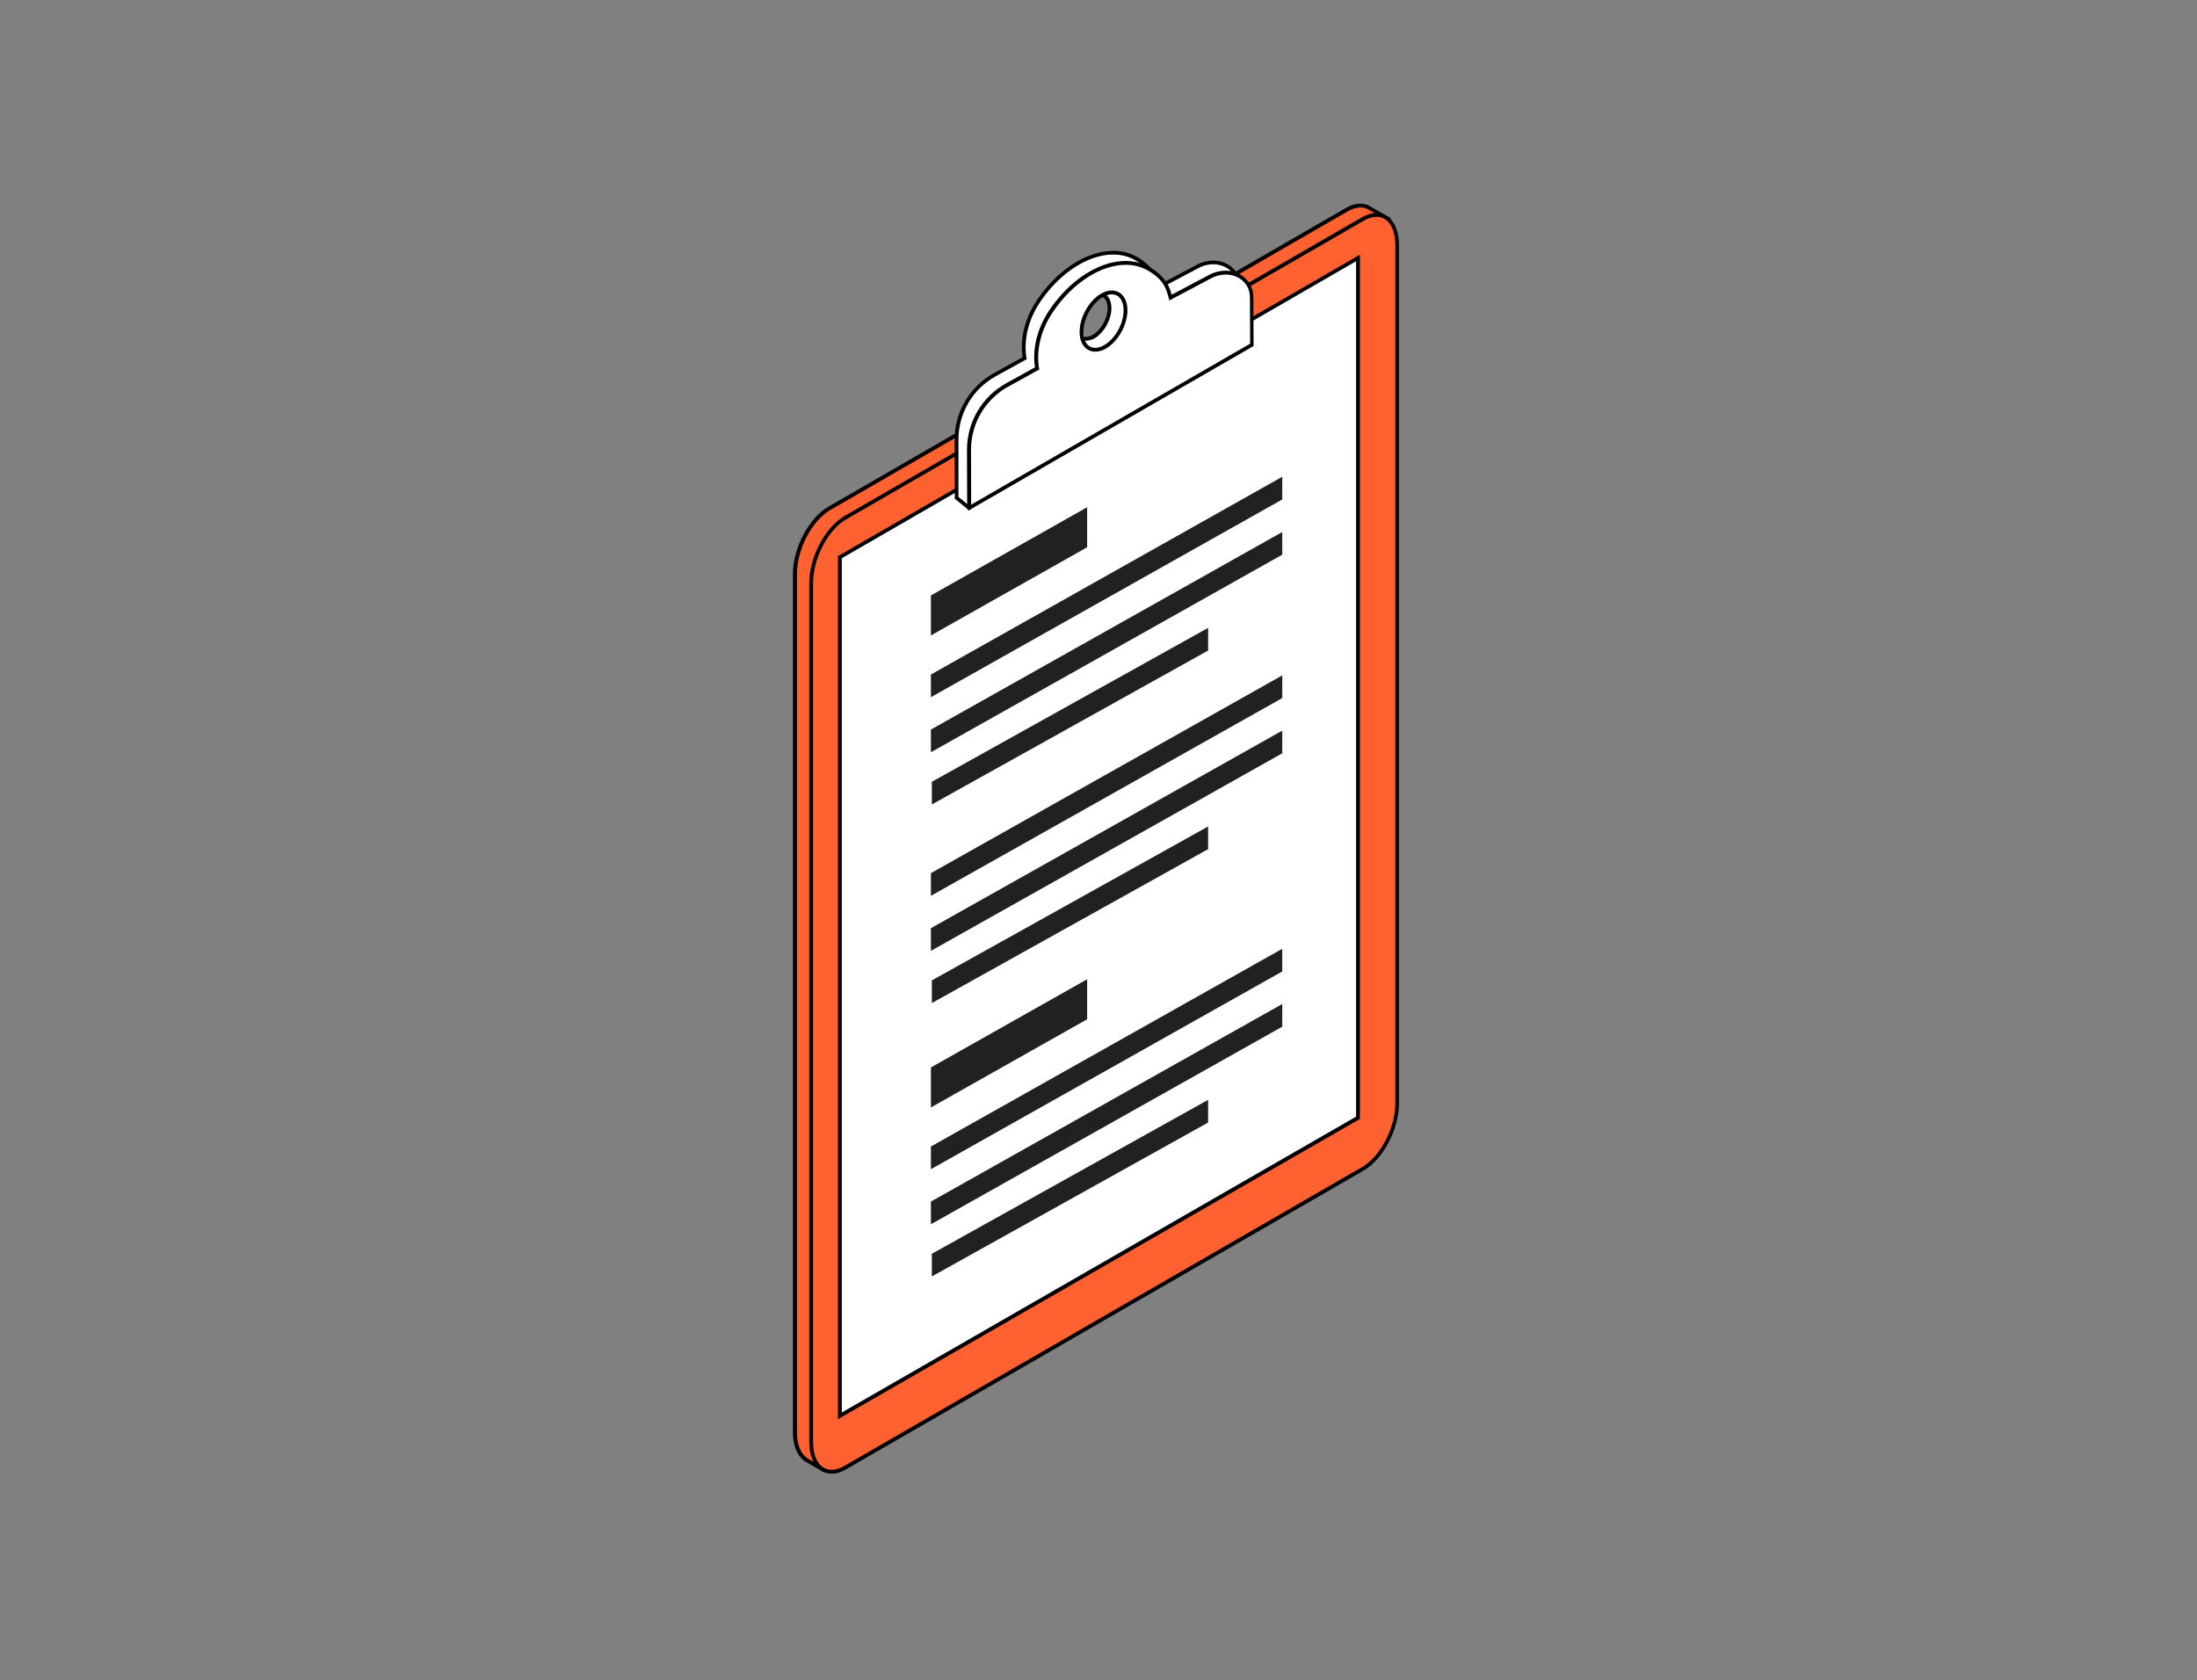 <svg viewBox="0 0 302 231" fill="none" xmlns="http://www.w3.org/2000/svg">
<rect x="0" y="0" width="302" height="231" fill="#808080" stroke="none"/>
<path d="M190.463 29.889L188.342 28.658C188.237 28.605 188.159 28.527 188.054 28.474L188.001 28.448C187.216 28.108 186.22 28.186 185.146 28.788L114.008 69.858C111.415 71.351 109.293 75.385 109.293 78.868V196.918C109.293 198.778 109.895 200.061 110.838 200.664L110.969 200.742L110.995 200.768L113.143 202.026L116.548 199.616L116.103 199.249L185.094 159.41C187.687 157.917 189.809 153.884 189.809 150.4V32.351C189.809 31.408 189.651 30.596 189.363 29.967L190.463 29.889Z" fill="#FF6230"/>
<path d="M113.165 202.364L110.572 200.871V200.845C109.576 200.138 109 198.724 109 196.942V78.893C109 75.357 111.174 71.219 113.846 69.673L184.984 28.603C186.032 28.001 187.027 27.844 187.892 28.158L187.918 28.132L188.154 28.263C188.258 28.315 188.363 28.368 188.468 28.446L191.271 30.044L189.751 30.227C189.961 30.856 190.092 31.589 190.092 32.401V150.451C190.092 153.987 187.918 158.125 185.246 159.671L116.57 199.326L116.989 199.693L113.165 202.364ZM111.095 200.557L113.165 201.736L116.151 199.614L115.679 199.221L185.011 159.199C187.525 157.732 189.594 153.803 189.594 150.425V32.375C189.594 31.511 189.463 30.725 189.175 30.096L189.044 29.782L189.673 29.703L188.232 28.892C188.127 28.813 188.049 28.761 187.944 28.734L187.892 28.708C187.132 28.368 186.242 28.499 185.272 29.049L114.134 70.118C111.619 71.585 109.55 75.514 109.55 78.893V196.942C109.55 198.619 110.074 199.902 110.991 200.478L111.095 200.557Z" fill="black"/>
<path d="M192.069 33.685V151.708C192.069 155.192 189.948 159.199 187.355 160.692L116.216 201.762C113.623 203.255 111.527 201.683 111.527 198.226V80.176C111.527 76.719 113.623 72.685 116.216 71.192L187.328 30.096C189.921 28.603 192.069 30.201 192.069 33.685Z" fill="#FF6230"/>
<path d="M114.325 202.6C113.854 202.6 113.382 202.495 112.989 202.259C111.889 201.605 111.234 200.138 111.234 198.226V80.176C111.234 76.64 113.408 72.502 116.054 70.957L187.193 29.887C188.397 29.18 189.602 29.101 190.545 29.651C191.671 30.306 192.3 31.773 192.3 33.685V151.708C192.3 155.244 190.126 159.382 187.454 160.928L116.316 201.998C115.635 202.417 114.954 202.6 114.325 202.6ZM189.209 29.808C188.659 29.808 188.083 29.991 187.481 30.332L116.316 71.402C113.801 72.842 111.758 76.797 111.758 80.176V198.226C111.758 199.955 112.308 201.264 113.251 201.788C114.011 202.233 115.006 202.155 116.08 201.526L187.219 160.456C189.759 158.989 191.802 155.061 191.802 151.682V33.685C191.802 31.956 191.252 30.646 190.309 30.096C189.969 29.887 189.602 29.808 189.209 29.808Z" fill="black"/>
<path d="M115.453 76.614V194.664L186.697 153.699V35.492L115.453 76.614Z" fill="white"/>
<path d="M115.191 195.11V76.458L115.322 76.379L186.933 35.022V153.831L186.802 153.909L115.191 195.11ZM115.715 76.746V194.193L186.409 153.516V35.912L115.715 76.746Z" fill="black"/>
<path d="M164.566 36.642L159.17 39.497C158.934 38.659 158.725 37.035 156.21 35.568C152.386 33.342 146.624 35.699 142.8 41.278C139.919 45.469 140.835 49.24 140.835 49.24L136.749 51.493C133.475 53.3 131.458 56.758 131.485 60.503L131.511 68.413L133.24 69.828L170.354 39.471C170.328 36.563 167.159 35.227 164.566 36.642ZM150.055 46.333C149.086 46.752 149.06 46.674 148.929 45.626C148.798 44.604 149.217 43.688 149.426 42.719L150.055 41.907C150.055 41.907 151.731 39.497 152.177 41.016C152.674 42.849 151.941 45.521 150.055 46.333Z" fill="white"/>
<path d="M133.214 70.168L131.249 68.57L131.223 60.529C131.197 56.679 133.266 53.143 136.645 51.283L140.574 49.109C140.416 48.271 140.05 44.892 142.617 41.147C146.467 35.516 152.386 33.027 156.368 35.358C158.673 36.72 159.118 38.213 159.354 39.13L164.461 36.432C165.876 35.646 167.552 35.62 168.835 36.38C169.935 37.035 170.59 38.161 170.59 39.523V39.654L170.485 39.733L133.214 70.168ZM131.747 68.308L133.214 69.513L170.066 39.366C170.014 38.239 169.49 37.349 168.573 36.799C167.447 36.144 165.954 36.17 164.697 36.877L159.013 39.89L158.935 39.575C158.908 39.497 158.882 39.418 158.856 39.313C158.62 38.423 158.28 37.061 156.106 35.804C152.36 33.603 146.729 36.039 143.036 41.435C140.259 45.495 141.097 49.136 141.097 49.188L141.15 49.371L136.88 51.729C133.685 53.483 131.721 56.862 131.747 60.503V68.308Z" fill="black"/>
<path d="M172.074 40.913C172.048 37.979 168.879 36.644 166.312 38.058L160.916 40.913C160.68 40.075 160.471 38.451 157.956 36.984C154.132 34.758 148.37 37.115 144.546 42.694C141.665 46.885 142.581 50.657 142.581 50.657L138.495 52.909C135.221 54.716 133.205 58.174 133.231 61.919L133.257 69.829L172.127 47.382L172.074 40.913ZM151.723 44.632C151.199 45.497 150.439 46.361 149.391 46.518C148.475 46.649 147.846 46.178 147.741 45.261C147.558 43.977 148.265 42.956 148.71 41.803C148.894 41.358 149.234 40.992 149.68 40.887C149.863 40.389 150.439 40.022 150.937 40.022C151.696 40.022 152.168 40.625 152.246 41.332C152.404 42.537 152.377 43.558 151.723 44.632Z" fill="white"/>
<path d="M132.948 69.934L132.922 61.919C132.896 58.069 134.965 54.533 138.344 52.673L142.273 50.499C142.116 49.661 141.749 46.282 144.316 42.536C148.166 36.905 154.086 34.417 158.067 36.748C160.372 38.11 160.817 39.603 161.053 40.52L166.16 37.822C167.575 37.036 169.251 37.01 170.535 37.77C171.635 38.424 172.289 39.551 172.289 40.913L172.316 47.566L172.185 47.644L133.158 70.17L132.948 69.934ZM154.74 36.407C151.388 36.407 147.538 38.791 144.761 42.851C141.985 46.911 142.823 50.551 142.823 50.604L142.875 50.787L138.606 53.145C135.41 54.899 133.446 58.278 133.472 61.919L133.498 69.384L171.844 47.251L171.818 40.913C171.818 39.734 171.268 38.791 170.299 38.215C169.172 37.56 167.68 37.586 166.422 38.293L160.739 41.306L160.66 40.991C160.634 40.913 160.608 40.834 160.581 40.729C160.346 39.839 160.005 38.477 157.831 37.219C156.888 36.669 155.841 36.407 154.74 36.407Z" fill="black"/>
<path d="M151.702 40.49C151.728 40.516 151.781 40.542 151.807 40.595C153.195 42.14 152.278 44.969 150.707 46.121C150.13 46.541 149.345 46.698 148.742 46.436C149.056 47.876 150.261 48.505 151.676 47.798C153.352 46.986 154.714 44.681 154.714 42.664C154.714 40.647 153.378 39.678 151.702 40.49Z" fill="white"/>
<path d="M150.55 48.349C150.157 48.349 149.817 48.244 149.502 48.06C148.795 47.615 148.402 46.751 148.402 45.625C148.402 43.529 149.817 41.12 151.572 40.255C152.41 39.836 153.248 39.836 153.877 40.229C154.584 40.674 154.977 41.539 154.977 42.665C154.977 44.76 153.562 47.17 151.807 48.034C151.388 48.244 150.943 48.349 150.55 48.349ZM152.829 40.465C152.515 40.465 152.174 40.543 151.807 40.727C150.21 41.512 148.926 43.686 148.926 45.625C148.926 46.541 149.24 47.275 149.764 47.615C150.236 47.903 150.891 47.903 151.572 47.563C153.169 46.777 154.453 44.603 154.453 42.665C154.453 41.748 154.139 41.015 153.615 40.674C153.379 40.543 153.117 40.465 152.829 40.465Z" fill="black"/>
<path d="M149.265 46.833C149.003 46.833 148.767 46.78 148.531 46.675L148.767 46.204C149.107 46.387 149.553 46.361 150.024 46.125C151.255 45.523 152.251 43.846 152.251 42.354C152.251 41.568 151.962 40.992 151.465 40.782L151.674 40.31C152.382 40.599 152.774 41.358 152.774 42.38C152.774 44.03 151.648 45.942 150.26 46.623C149.919 46.754 149.579 46.833 149.265 46.833Z" fill="black"/>
<path d="M127.961 157.627V160.744L176.26 133.556V130.439L127.961 157.627Z" fill="#212121"/>
<path d="M127.961 92.735V95.852L176.26 68.664V65.547L127.961 92.735Z" fill="#212121"/>
<path d="M127.961 120.042V123.159L176.26 95.971V92.855L127.961 120.042Z" fill="#212121"/>
<path d="M127.961 168.313L176.26 141.151V138.034L127.961 165.196V168.313Z" fill="#212121"/>
<path d="M127.961 103.42L176.26 76.258V73.142L127.961 100.303V103.42Z" fill="#212121"/>
<path d="M127.961 130.727L176.26 103.565V100.448L127.961 127.61V130.727Z" fill="#212121"/>
<path d="M128.09 175.489L166.069 154.326V151.209L128.09 172.373V175.489Z" fill="#212121"/>
<path d="M128.09 110.599L166.069 89.435V86.318L128.09 107.482V110.599Z" fill="#212121"/>
<path d="M128.09 137.905L166.069 116.742V113.625L128.09 134.789V137.905Z" fill="#212121"/>
<path d="M149.439 140.13V134.63L127.961 146.757V152.257L149.439 140.13Z" fill="#212121"/>
<path d="M149.439 75.237V69.736L127.961 81.864V87.364L149.439 75.237Z" fill="#212121"/>
</svg>

